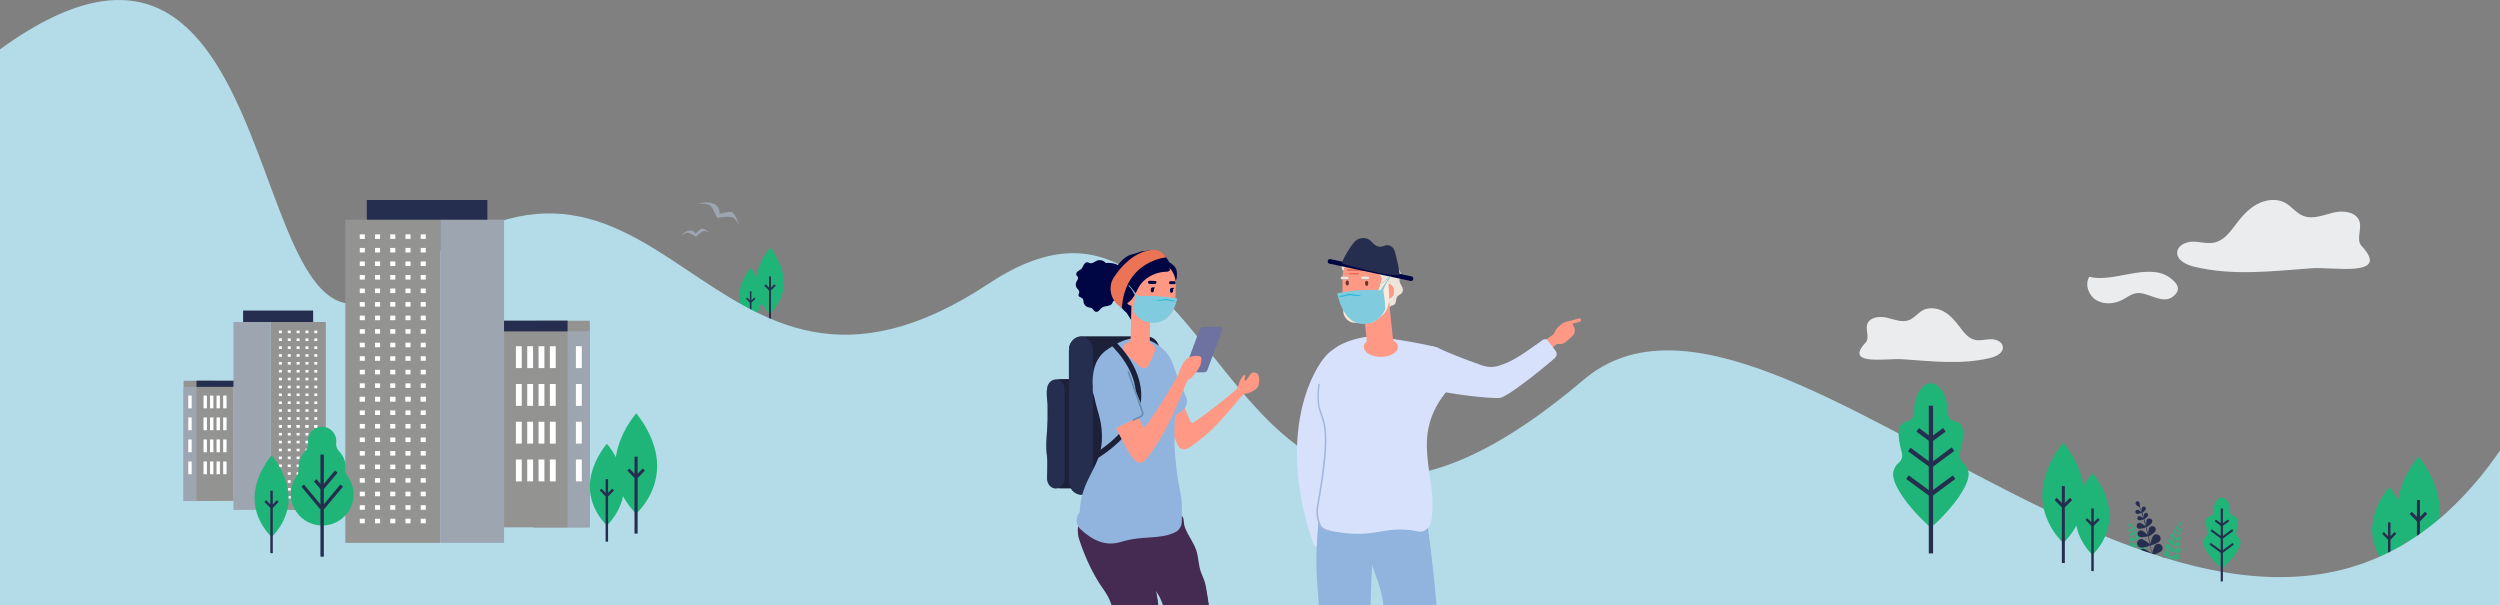 <?xml version="1.0" encoding="utf-8"?>
<!-- Generator: Adobe Illustrator 23.0.4, SVG Export Plug-In . SVG Version: 6.00 Build 0)  -->
<svg version="1.1" id="Réteg_1" xmlns="http://www.w3.org/2000/svg" xmlns:xlink="http://www.w3.org/1999/xlink" x="0px" y="0px"
	 viewBox="0 0 1920 465" style="enable-background:new 0 0 1920 465;" xml:space="preserve">
<rect x="0" y="0" width="1920" height="465" fill="#808080" stroke="none"/>
<style type="text/css">
	.st0{clip-path:url(#SVGID_2_);fill:#37AA7E;}
	.st1{clip-path:url(#SVGID_2_);fill:#EBECEE;}
	.st2{clip-path:url(#SVGID_2_);fill:#262E4F;}
	.st3{clip-path:url(#SVGID_2_);fill:#1FB578;}
	.st4{clip-path:url(#SVGID_2_);fill:#B3DCE8;}
	.st5{clip-path:url(#SVGID_2_);fill:#939392;}
	.st6{clip-path:url(#SVGID_2_);fill:#9DA5B1;}
	.st7{clip-path:url(#SVGID_2_);fill:#FFFFFF;}
	.st8{clip-path:url(#SVGID_4_);fill:#91B4DE;}
	.st9{clip-path:url(#SVGID_4_);fill:#FF9985;}
	.st10{clip-path:url(#SVGID_4_);fill:#D7E1FC;}
	.st11{clip-path:url(#SVGID_4_);fill:#000543;}
	.st12{clip-path:url(#SVGID_4_);fill:#452A51;}
	.st13{clip-path:url(#SVGID_4_);fill:#FBE9DC;}
	.st14{clip-path:url(#SVGID_4_);fill:#1C2139;}
	.st15{clip-path:url(#SVGID_4_);fill:#262E4F;}
	.st16{clip-path:url(#SVGID_4_);fill:#267067;}
	.st17{clip-path:url(#SVGID_4_);fill:#F5CA7F;}
	.st18{clip-path:url(#SVGID_4_);fill:#6D72A0;}
	.st19{clip-path:url(#SVGID_4_);fill:#FA694F;}
	.st20{clip-path:url(#SVGID_4_);fill:#FFFFFF;}
	.st21{clip-path:url(#SVGID_4_);fill:#EA7455;}
	.st22{clip-path:url(#SVGID_4_);fill:#648DAF;}
	.st23{clip-path:url(#SVGID_4_);fill:#EDE5DA;}
	.st24{clip-path:url(#SVGID_4_);fill:#693523;}
	.st25{clip-path:url(#SVGID_4_);fill:#A4B5DD;}
	.st26{clip-path:url(#SVGID_4_);fill:#80CBDE;}
	.st27{clip-path:url(#SVGID_4_);fill:#2BB9D8;}
</style>
<g>
	<defs>
		<rect id="SVGID_1_" width="1920" height="465"/>
	</defs>
	<clipPath id="SVGID_2_">
		<use xlink:href="#SVGID_1_"  style="overflow:visible;"/>
	</clipPath>
	<path class="st0" d="M1659.7,431.1c0.5-1.1,1.8-1.6,2.9-1.1c0.9,0.4,2.7,2.7,3.3,3.6c0.3-1.7,0.6-3.4,0.9-5
		c-0.9-0.1-3.9-1.3-4.7-2.1c-0.8-0.9-0.8-2.3,0.1-3.1c0.9-0.8,2.3-0.8,3.1,0.1c0.6,0.7,1.3,3,1.6,4.2c0.3-1.4,0.5-2.8,0.8-4.1
		c-0.9-0.1-3.9-1.3-4.6-2.1c-0.8-0.9-0.8-2.3,0.1-3.1c0.9-0.8,2.3-0.8,3.1,0.1c0.6,0.7,1.3,2.9,1.6,4.2c0.3-1.3,0.6-2.6,0.8-3.8
		c-0.6-0.1-3-1.7-3.4-2.5c-0.5-0.9-0.2-2,0.7-2.5c0.9-0.5,2-0.2,2.5,0.7c0.3,0.6,0.5,2.3,0.5,3.3c0.3-1.3,0.6-2.5,0.9-3.7
		c-0.4-0.1-2.5-1.5-2.9-2.3c-0.4-0.8-0.1-1.7,0.6-2.1s1.7-0.1,2.1,0.6c0.3,0.5,0.4,2.1,0.4,3c0.3-1.2,0.6-2.4,1-3.4
		c-0.3-0.1-1.7-1.2-1.9-1.7c-0.2-0.6,0-1.2,0.6-1.4c0.6-0.2,1.2,0,1.4,0.6c0.2,0.4,0.2,1.3,0.1,1.9c0.3-1,0.6-1.8,0.9-2.6
		c-0.4-0.2-1.6-1.2-1.8-1.7c-0.2-0.5,0-1.2,0.6-1.4c0.5-0.2,1.2,0,1.4,0.6c0.1,0.3,0.2,1.1,0.1,1.7c0.3-0.8,0.6-1.5,0.9-2.1
		c-0.1-0.5,0-1.9,0.3-2.4c0.3-0.5,0.9-0.7,1.4-0.4c0.5,0.3,0.7,0.9,0.4,1.4c-0.2,0.4-1.5,1.3-1.9,1.5c-0.4,0.7-0.7,1.6-1.1,2.6
		c0.4-0.4,1.5-1.2,1.9-1.3c0.6-0.1,1.1,0.3,1.3,0.9c0.1,0.6-0.3,1.1-0.9,1.3c-0.5,0.1-2.1-0.4-2.4-0.6c-0.3,0.9-0.6,1.8-0.9,2.8
		c0.5-0.4,1.4-1,1.8-1.1c0.6-0.1,1.2,0.3,1.3,0.9c0.1,0.6-0.3,1.2-0.9,1.3c-0.5,0.1-1.8-0.3-2.3-0.5c-0.3,1.1-0.7,2.3-1,3.5
		c0.6-0.6,2.1-1.6,2.7-1.7c0.8-0.2,1.7,0.4,1.8,1.2c0.2,0.8-0.4,1.7-1.2,1.8c-0.7,0.1-2.8-0.4-3.4-0.8c-0.3,1.3-0.7,2.6-1,4.1
		c0.6-0.8,2.2-2.2,3-2.4c1-0.3,2,0.3,2.2,1.2c0.3,1-0.3,2-1.2,2.2c-0.8,0.3-3.5-0.2-4.1-0.5c-0.3,1.3-0.6,2.7-0.9,4.2
		c0.8-0.8,3.1-2.5,4-2.7c1.2-0.2,2.4,0.6,2.6,1.8c0.2,1.2-0.6,2.4-1.8,2.6c-1.1,0.2-4.2-0.7-5-1.1c-0.3,1.4-0.6,2.9-0.9,4.4
		c0.8-0.8,3-2.5,4-2.6c1.2-0.2,2.4,0.6,2.6,1.8c0.2,1.2-0.6,2.4-1.8,2.6c-1,0.2-4.1-0.6-4.9-1.1c-0.3,1.6-0.6,3.2-0.9,4.9
		c0.7-0.9,2.7-2.8,3.6-3.1c1.2-0.4,2.4,0.3,2.8,1.4c0.4,1.2-0.3,2.4-1.4,2.8c-1.1,0.3-4.6-0.2-5.2-0.5c0,0,0,0,0,0c0,0,0,0,0,0
		c-0.7,0.3-4.2,0.3-5.2-0.1C1659.7,433.5,1659.2,432.2,1659.7,431.1"/>
	<path class="st0" d="M1635.4,408.3c-0.6-0.1-1-0.7-0.9-1.3c0.1-0.6,0.7-1,1.3-0.9c0.5,0.1,1.5,0.9,1.9,1.3c-0.4-1-0.8-1.9-1.1-2.6
		c-0.4-0.2-1.7-1-1.9-1.5c-0.3-0.5-0.1-1.1,0.4-1.4c0.5-0.3,1.1-0.1,1.4,0.4c0.2,0.4,0.3,1.9,0.3,2.4c0.3,0.6,0.6,1.3,0.9,2.1
		c0-0.6,0-1.4,0.1-1.7c0.2-0.5,0.9-0.8,1.4-0.6c0.5,0.2,0.8,0.9,0.6,1.4c-0.2,0.5-1.3,1.4-1.8,1.7c0.3,0.8,0.6,1.7,0.9,2.6
		c-0.1-0.7-0.1-1.6,0.1-1.9c0.2-0.6,0.9-0.8,1.4-0.6c0.6,0.2,0.8,0.9,0.6,1.4c-0.2,0.5-1.6,1.6-1.9,1.7c0.3,1.1,0.6,2.2,1,3.4
		c0-0.9,0.1-2.5,0.4-3c0.4-0.8,1.3-1,2.1-0.6s1,1.3,0.6,2.1c-0.4,0.7-2.5,2.2-2.9,2.3c0.3,1.2,0.6,2.4,0.9,3.7
		c0-1.1,0.2-2.8,0.5-3.3c0.5-0.9,1.6-1.2,2.5-0.7c0.9,0.5,1.2,1.6,0.7,2.5c-0.5,0.8-2.8,2.4-3.4,2.5c0.3,1.2,0.6,2.5,0.8,3.8
		c0.3-1.3,1-3.5,1.6-4.2c0.8-0.9,2.2-1,3.1-0.1c0.9,0.8,1,2.2,0.1,3.1c-0.7,0.8-3.7,2-4.6,2.1c0.3,1.3,0.5,2.7,0.8,4.1
		c0.2-1.3,1-3.5,1.6-4.2c0.8-0.9,2.2-1,3.1-0.1c0.9,0.8,1,2.2,0.1,3.1c-0.7,0.8-3.8,2-4.7,2.1c0.3,1.6,0.6,3.3,0.9,5
		c0.5-1,2.4-3.2,3.3-3.6c1.1-0.5,2.4,0,2.9,1.1c0.5,1.1,0,2.4-1.1,2.9c-1,0.5-4.5,0.4-5.2,0.1c0,0,0,0,0,0c0,0,0,0,0,0
		c-0.6,0.3-4.1,0.9-5.2,0.5c-1.2-0.4-1.8-1.6-1.4-2.8c0.4-1.2,1.6-1.8,2.8-1.4c0.9,0.3,2.9,2.2,3.6,3.1c-0.3-1.7-0.6-3.3-0.9-4.9
		c-0.8,0.4-3.9,1.3-4.9,1.1c-1.2-0.2-2-1.4-1.8-2.6c0.2-1.2,1.4-2,2.6-1.8c1,0.2,3.2,1.8,4,2.6c-0.3-1.5-0.6-3-0.9-4.4
		c-0.8,0.4-3.9,1.3-5,1.1c-1.2-0.2-2-1.4-1.8-2.6c0.2-1.2,1.4-2,2.6-1.8c1,0.2,3.2,1.8,4,2.7c-0.3-1.5-0.6-2.9-0.9-4.2
		c-0.7,0.3-3.3,0.7-4.1,0.5c-1-0.3-1.5-1.3-1.2-2.2c0.3-1,1.3-1.5,2.2-1.2c0.7,0.2,2.3,1.7,3,2.4c-0.3-1.4-0.7-2.8-1-4.1
		c-0.6,0.3-2.7,0.9-3.4,0.8c-0.8-0.2-1.4-1-1.2-1.8c0.2-0.8,1-1.4,1.8-1.2c0.6,0.1,2.1,1.1,2.7,1.7c-0.3-1.3-0.7-2.4-1-3.5
		c-0.5,0.2-1.9,0.6-2.3,0.5c-0.6-0.1-1-0.7-0.9-1.3c0.1-0.6,0.7-1,1.3-0.9c0.4,0.1,1.3,0.7,1.8,1.1c-0.3-1-0.6-2-0.9-2.8
		C1637.5,407.9,1635.9,408.4,1635.4,408.3"/>
	<path class="st1" d="M1528.9,274.8c4.4-1.1,9.7-3.8,9.3-8.3c-0.3-4-5.2-6.1-9.3-6c-4.1,0.1-8.2,1.4-12.2,0.5
		c-5.2-1.2-8.6-5.9-11.8-10.1c-3.4-4.5-7.1-8.9-12-11.6c-4.9-2.8-11.3-3.6-16.2-1c-3.8,2.1-6.4,5.9-10.5,7.5
		c-5.4,2.2-11.5-0.5-17.1-1.8c-5.7-1.4-13.3-0.4-15.1,5.1c-1.4,4.6,2.1,10.5-1.2,14c-17,18.2,16.3,11.9,28.4,12.8
		C1483.7,277.4,1506.7,280.3,1528.9,274.8"/>
	<path class="st2" d="M1641.3,394.7c-0.9-0.2-1.4-1-1.3-1.9c0.2-0.9,1-1.4,1.9-1.3c0.7,0.1,2.3,1.3,2.9,1.9
		c-0.6-1.5-1.1-2.8-1.7-3.9c-0.6-0.2-2.5-1.5-2.8-2.2c-0.4-0.8-0.2-1.7,0.6-2.1c0.8-0.4,1.7-0.2,2.1,0.6c0.4,0.6,0.5,2.8,0.4,3.5
		c0.5,0.9,0.9,2,1.4,3.2c-0.1-0.9,0-2,0.2-2.5c0.4-0.8,1.3-1.2,2.1-0.8c0.8,0.4,1.2,1.3,0.8,2.1c-0.3,0.7-2,2.1-2.6,2.5
		c0.4,1.2,0.9,2.5,1.3,3.9c-0.1-1-0.1-2.4,0.1-2.9c0.4-0.8,1.3-1.2,2.1-0.8c0.8,0.4,1.2,1.3,0.8,2.1c-0.3,0.8-2.3,2.4-2.8,2.6
		c0.5,1.6,1,3.3,1.4,5.1c-0.1-1.4,0.1-3.7,0.5-4.5c0.6-1.1,2-1.5,3.1-0.9c1.1,0.6,1.5,2,0.9,3.1c-0.6,1.1-3.7,3.2-4.3,3.4
		c0.4,1.7,0.9,3.6,1.4,5.5c0-1.6,0.3-4.1,0.8-5c0.7-1.3,2.4-1.7,3.7-1c1.3,0.7,1.7,2.4,1,3.7c-0.7,1.2-4.2,3.5-5.1,3.8
		c0.4,1.8,0.8,3.7,1.2,5.7c0.4-1.9,1.5-5.2,2.3-6.2c1.2-1.3,3.3-1.4,4.6-0.2c1.3,1.2,1.4,3.3,0.2,4.6c-1.1,1.2-5.6,2.9-6.9,3.1
		c0.4,2,0.8,4,1.2,6.1c0.4-1.9,1.5-5.3,2.4-6.3c1.2-1.3,3.3-1.4,4.6-0.2s1.4,3.3,0.2,4.6c-1.1,1.2-5.7,3-7,3.1
		c0.5,2.4,0.9,4.9,1.4,7.4c0.8-1.4,3.5-4.8,4.9-5.4c1.6-0.8,3.6-0.1,4.4,1.6c0.8,1.6,0.1,3.6-1.6,4.4c-1.5,0.7-6.7,0.6-7.7,0.2
		c0,0,0,0,0,0c0,0,0,0,0,0c-0.9,0.5-6.1,1.3-7.7,0.8c-1.7-0.6-2.7-2.4-2.1-4.1c0.6-1.7,2.4-2.7,4.1-2.1c1.4,0.4,4.3,3.2,5.4,4.6
		c-0.4-2.5-0.9-5-1.3-7.3c-1.2,0.7-5.8,1.9-7.4,1.6c-1.8-0.3-2.9-2.1-2.6-3.8c0.3-1.8,2.1-3,3.8-2.6c1.4,0.3,4.7,2.7,6,3.9
		c-0.4-2.3-0.9-4.4-1.3-6.5c-1.2,0.7-5.8,2-7.4,1.6c-1.8-0.3-3-2.1-2.6-3.8c0.3-1.8,2.1-2.9,3.8-2.6c1.4,0.3,4.8,2.7,6,4
		c-0.5-2.2-0.9-4.3-1.4-6.3c-1,0.4-4.9,1.1-6.2,0.7c-1.4-0.4-2.2-1.9-1.8-3.3c0.4-1.4,1.9-2.2,3.3-1.8c1.1,0.3,3.5,2.5,4.4,3.6
		c-0.5-2.1-1-4.1-1.5-6c-0.9,0.5-4,1.3-5.1,1.1c-1.3-0.2-2.1-1.4-1.8-2.7c0.2-1.3,1.4-2.1,2.7-1.8c0.9,0.2,3.1,1.7,4.1,2.6
		c-0.5-1.9-1-3.6-1.5-5.3c-0.8,0.3-2.8,0.9-3.5,0.7c-0.9-0.2-1.5-1-1.3-1.9c0.2-0.9,1-1.5,1.9-1.3c0.6,0.1,1.9,1,2.6,1.6
		c-0.5-1.5-0.9-2.9-1.4-4.2C1644.4,394.2,1642,394.8,1641.3,394.7"/>
	<path class="st3" d="M1821.8,407c0,18.2,13.1,29.8,13.1,29.8s13.1-11.6,13.1-29.8c0-18.2-13.1-32.9-13.1-32.9
		S1821.8,388.8,1821.8,407"/>
	<polygon class="st2" points="1840.4,409.9 1839,408.6 1835.9,411.8 1835.9,401.2 1834,401.2 1834,411.8 1830.8,408.6 1829.4,409.9 
		1834,414.5 1834,449.3 1835.9,449.3 1835.9,414.5 	"/>
	<path class="st3" d="M1841.3,391.1c0,22.3,16.1,36.6,16.1,36.6s16.1-14.2,16.1-36.6c0-22.3-16.1-40.4-16.1-40.4
		S1841.3,368.8,1841.3,391.1"/>
	<polygon class="st2" points="1864.1,394.7 1862.4,393 1858.5,397 1858.5,384 1856.2,384 1856.2,397 1852.3,393 1850.6,394.7 
		1856.2,400.4 1856.2,443.1 1858.5,443.1 1858.5,400.4 	"/>
	<path class="st3" d="M567.9,227.5c0,12,8.6,19.7,8.6,19.7s8.6-7.7,8.6-19.7c0-12-8.6-21.8-8.6-21.8S567.9,215.5,567.9,227.5"/>
	<polygon class="st2" points="580.2,229.4 579.3,228.5 577.1,230.7 577.1,223.7 575.9,223.7 575.9,230.7 573.8,228.5 572.9,229.4 
		575.9,232.5 575.9,255.5 577.1,255.5 577.1,232.5 	"/>
	<path class="st3" d="M580.7,217c0,14.8,10.6,24.2,10.6,24.2S602,231.8,602,217c0-14.8-10.6-26.8-10.6-26.8S580.7,202.2,580.7,217"
		/>
	<polygon class="st2" points="595.8,219.3 594.7,218.3 592.1,220.9 592.1,212.3 590.6,212.3 590.6,220.9 588,218.3 586.9,219.3 
		590.6,223.1 590.6,251.4 592.1,251.4 592.1,223.1 	"/>
	<path class="st4" d="M304.6,217.6c207.6-175,233.8,146.5,455.1,0c191-126.4,169.2,317.7,456.6,74
		c151.4-128.4,501.3,347.8,703.8,54.3V465H0V37.9C231.7-130.2,180.9,321.8,304.6,217.6"/>
	<path class="st1" d="M1684.6,204.7c-5.9-1.5-13-5.1-12.5-11.1c0.5-5.4,7-8.1,12.5-8c5.5,0.1,11,1.9,16.4,0.6
		c7-1.7,11.6-7.9,15.9-13.6c4.5-6,9.6-11.9,16.2-15.6c6.6-3.7,15.1-4.9,21.8-1.3c5.1,2.8,8.6,8,14,10.1c7.3,2.9,15.4-0.6,23-2.5
		c7.6-1.9,17.9-0.6,20.2,6.8c1.9,6.2-2.8,14.1,1.6,18.8c22.8,24.4-21.9,16-38.1,17.1C1745.3,208.2,1714.5,212.1,1684.6,204.7"/>
	<path class="st1" d="M1604.6,212.5c-3.6,5.9-0.7,14.3,5.3,18c6,3.6,14,3,20.2-0.3c3.3-1.7,6.3-4.2,10-4.9c9-1.9,20,8.9,28.4,2.7
		c7.3-5.4,3.8-10.3-1.7-14.5C1650.1,200.9,1622.9,217.7,1604.6,212.5"/>
	<path class="st3" d="M1454,362.7c0.6-3.1,2.2-5.7,4.5-7.6c2-1.7,2.9-4.8,2.1-7.6c-1.9-6.7-4.2-17.8-0.5-21.5c1.4-1.4,3-2.3,4.9-2.6
		c2.9-0.6,5-3.6,5-7.1v-0.1c0-12,5.8-21.8,12.9-21.8c7.1,0,12.9,9.8,12.9,21.8v0.1c0,3.5,2.1,6.5,5,7.1c1.8,0.3,3.5,1.2,4.9,2.6
		c3.7,3.8,1.4,14.8-0.5,21.5c-0.8,2.8,0.1,5.9,2.1,7.6c2.3,1.9,4,4.5,4.5,7.6c1.5,8.3-10.6,26.4-28.9,42.6
		C1464.6,389.1,1452.5,371.1,1454,362.7"/>
	<polygon class="st2" points="1463.9,367.8 1465.9,365.1 1481.3,376.4 1481.3,358.3 1465.4,346.6 1467.3,343.9 1481.3,354.2 
		1481.3,338.5 1471.8,331.5 1473.8,328.8 1481.3,334.3 1481.3,311.6 1484.6,311.6 1484.6,334.4 1492.3,328.7 1494.3,331.4 
		1484.6,338.6 1484.6,354.2 1498.9,343.6 1500.9,346.3 1484.6,358.4 1484.6,376.3 1499.8,365.1 1501.7,367.8 1484.6,380.5 
		1484.6,425 1481.3,425 1481.3,380.6 	"/>
	<path class="st3" d="M1620.1,396.3c0,18.2-13.1,29.8-13.1,29.8s-13.1-11.6-13.1-29.8c0-18.2,13.1-32.9,13.1-32.9
		S1620.1,378.1,1620.1,396.3"/>
	<polygon class="st2" points="1601.6,399.2 1602.9,397.9 1606.1,401.1 1606.1,390.5 1608,390.5 1608,401.1 1611.2,397.9 
		1612.6,399.2 1608,403.8 1608,438.6 1606.1,438.6 1606.1,403.8 	"/>
	<rect x="207.7" y="247.3" class="st5" width="42.5" height="144.3"/>
	<rect x="179.3" y="247.3" class="st6" width="28.4" height="144.3"/>
	<rect x="186.7" y="238.5" class="st2" width="53.8" height="8.8"/>
	<rect x="214.2" y="253.9" class="st7" width="2.3" height="2"/>
	<rect x="221" y="253.9" class="st7" width="2.3" height="2"/>
	<rect x="227.8" y="253.9" class="st7" width="2.3" height="2"/>
	<rect x="234.6" y="253.9" class="st7" width="2.3" height="2"/>
	<rect x="214.2" y="259.9" class="st7" width="2.3" height="2"/>
	<rect x="221" y="259.9" class="st7" width="2.3" height="2"/>
	<rect x="227.8" y="259.9" class="st7" width="2.3" height="2"/>
	<rect x="234.6" y="259.9" class="st7" width="2.3" height="2"/>
	<rect x="214.2" y="266" class="st7" width="2.3" height="2"/>
	<rect x="221" y="266" class="st7" width="2.3" height="2"/>
	<rect x="227.8" y="266" class="st7" width="2.3" height="2"/>
	<rect x="234.6" y="266" class="st7" width="2.3" height="2"/>
	<rect x="214.2" y="272" class="st7" width="2.3" height="2"/>
	<rect x="221" y="272" class="st7" width="2.3" height="2"/>
	<rect x="227.8" y="272" class="st7" width="2.3" height="2"/>
	<rect x="234.6" y="272" class="st7" width="2.3" height="2"/>
	<rect x="214.2" y="278" class="st7" width="2.3" height="2"/>
	<rect x="221" y="278" class="st7" width="2.3" height="2"/>
	<rect x="227.8" y="278" class="st7" width="2.3" height="2"/>
	<rect x="234.6" y="278" class="st7" width="2.3" height="2"/>
	<rect x="214.2" y="284.1" class="st7" width="2.3" height="2"/>
	<rect x="221" y="284.1" class="st7" width="2.3" height="2"/>
	<rect x="227.8" y="284.1" class="st7" width="2.3" height="2"/>
	<rect x="234.6" y="284.1" class="st7" width="2.3" height="2"/>
	<rect x="241.4" y="253.9" class="st7" width="2.3" height="2"/>
	<rect x="241.4" y="259.9" class="st7" width="2.3" height="2"/>
	<rect x="241.4" y="266" class="st7" width="2.3" height="2"/>
	<rect x="241.4" y="272" class="st7" width="2.3" height="2"/>
	<rect x="241.4" y="278" class="st7" width="2.3" height="2"/>
	<rect x="241.4" y="284.1" class="st7" width="2.3" height="2"/>
	<rect x="214.2" y="290.1" class="st7" width="2.3" height="2"/>
	<rect x="221" y="290.1" class="st7" width="2.3" height="2"/>
	<rect x="227.8" y="290.1" class="st7" width="2.3" height="2"/>
	<rect x="234.6" y="290.1" class="st7" width="2.3" height="2"/>
	<rect x="214.2" y="296.2" class="st7" width="2.3" height="2"/>
	<rect x="221" y="296.2" class="st7" width="2.3" height="2"/>
	<rect x="227.8" y="296.2" class="st7" width="2.3" height="2"/>
	<rect x="234.6" y="296.2" class="st7" width="2.3" height="2"/>
	<rect x="214.2" y="302.2" class="st7" width="2.3" height="2"/>
	<rect x="221" y="302.2" class="st7" width="2.3" height="2"/>
	<rect x="227.8" y="302.2" class="st7" width="2.3" height="2"/>
	<rect x="234.6" y="302.2" class="st7" width="2.3" height="2"/>
	<rect x="214.2" y="308.3" class="st7" width="2.3" height="2"/>
	<rect x="221" y="308.3" class="st7" width="2.3" height="2"/>
	<rect x="227.8" y="308.3" class="st7" width="2.3" height="2"/>
	<rect x="234.6" y="308.3" class="st7" width="2.3" height="2"/>
	<rect x="214.2" y="314.3" class="st7" width="2.3" height="2"/>
	<rect x="221" y="314.3" class="st7" width="2.3" height="2"/>
	<rect x="227.8" y="314.3" class="st7" width="2.3" height="2"/>
	<rect x="234.6" y="314.3" class="st7" width="2.3" height="2"/>
	<rect x="214.2" y="320.4" class="st7" width="2.3" height="2"/>
	<rect x="221" y="320.4" class="st7" width="2.3" height="2"/>
	<rect x="227.8" y="320.4" class="st7" width="2.3" height="2"/>
	<rect x="234.6" y="320.4" class="st7" width="2.3" height="2"/>
	<rect x="214.2" y="326.4" class="st7" width="2.3" height="2"/>
	<rect x="221" y="326.4" class="st7" width="2.3" height="2"/>
	<rect x="227.8" y="326.4" class="st7" width="2.3" height="2"/>
	<rect x="234.6" y="326.4" class="st7" width="2.3" height="2"/>
	<rect x="241.4" y="290.1" class="st7" width="2.3" height="2"/>
	<rect x="241.4" y="296.2" class="st7" width="2.3" height="2"/>
	<rect x="241.4" y="302.2" class="st7" width="2.3" height="2"/>
	<rect x="241.4" y="308.3" class="st7" width="2.3" height="2"/>
	<rect x="241.4" y="314.3" class="st7" width="2.3" height="2"/>
	<rect x="241.4" y="320.4" class="st7" width="2.3" height="2"/>
	<rect x="241.4" y="326.4" class="st7" width="2.3" height="2"/>
	<rect x="214.2" y="326.4" class="st7" width="2.3" height="2"/>
	<rect x="221" y="326.4" class="st7" width="2.3" height="2"/>
	<rect x="227.8" y="326.4" class="st7" width="2.3" height="2"/>
	<rect x="234.6" y="326.4" class="st7" width="2.3" height="2"/>
	<rect x="214.2" y="332.5" class="st7" width="2.3" height="2"/>
	<rect x="221" y="332.5" class="st7" width="2.3" height="2"/>
	<rect x="227.8" y="332.5" class="st7" width="2.3" height="2"/>
	<rect x="234.6" y="332.5" class="st7" width="2.3" height="2"/>
	<rect x="214.2" y="338.5" class="st7" width="2.3" height="2"/>
	<rect x="221" y="338.5" class="st7" width="2.3" height="2"/>
	<rect x="227.8" y="338.5" class="st7" width="2.3" height="2"/>
	<rect x="234.6" y="338.5" class="st7" width="2.3" height="2"/>
	<rect x="214.2" y="344.6" class="st7" width="2.3" height="2"/>
	<rect x="221" y="344.6" class="st7" width="2.3" height="2"/>
	<rect x="227.8" y="344.6" class="st7" width="2.3" height="2"/>
	<rect x="234.6" y="344.6" class="st7" width="2.3" height="2"/>
	<rect x="214.2" y="350.6" class="st7" width="2.3" height="2"/>
	<rect x="221" y="350.6" class="st7" width="2.3" height="2"/>
	<rect x="227.8" y="350.6" class="st7" width="2.3" height="2"/>
	<rect x="234.6" y="350.6" class="st7" width="2.3" height="2"/>
	<rect x="214.2" y="356.7" class="st7" width="2.3" height="2"/>
	<rect x="221" y="356.7" class="st7" width="2.3" height="2"/>
	<rect x="227.8" y="356.7" class="st7" width="2.3" height="2"/>
	<rect x="234.6" y="356.7" class="st7" width="2.3" height="2"/>
	<rect x="241.4" y="326.4" class="st7" width="2.3" height="2"/>
	<rect x="241.4" y="332.5" class="st7" width="2.3" height="2"/>
	<rect x="241.4" y="338.5" class="st7" width="2.3" height="2"/>
	<rect x="241.4" y="344.6" class="st7" width="2.3" height="2"/>
	<rect x="241.4" y="350.6" class="st7" width="2.3" height="2"/>
	<rect x="241.4" y="356.7" class="st7" width="2.3" height="2"/>
	<rect x="214.2" y="362.7" class="st7" width="2.3" height="2"/>
	<rect x="221" y="362.7" class="st7" width="2.3" height="2"/>
	<rect x="227.8" y="362.7" class="st7" width="2.3" height="2"/>
	<rect x="234.6" y="362.7" class="st7" width="2.3" height="2"/>
	<rect x="214.2" y="368.8" class="st7" width="2.3" height="2"/>
	<rect x="221" y="368.8" class="st7" width="2.3" height="2"/>
	<rect x="227.8" y="368.8" class="st7" width="2.3" height="2"/>
	<rect x="234.6" y="368.8" class="st7" width="2.3" height="2"/>
	<rect x="214.2" y="374.8" class="st7" width="2.3" height="2"/>
	<rect x="221" y="374.8" class="st7" width="2.3" height="2"/>
	<rect x="227.8" y="374.8" class="st7" width="2.3" height="2"/>
	<rect x="234.6" y="374.8" class="st7" width="2.3" height="2"/>
	<rect x="214.2" y="380.9" class="st7" width="2.3" height="2"/>
	<rect x="221" y="380.9" class="st7" width="2.3" height="2"/>
	<rect x="227.8" y="380.9" class="st7" width="2.3" height="2"/>
	<rect x="234.6" y="380.9" class="st7" width="2.3" height="2"/>
	<rect x="241.4" y="362.7" class="st7" width="2.3" height="2"/>
	<rect x="241.4" y="368.8" class="st7" width="2.3" height="2"/>
	<rect x="241.4" y="374.8" class="st7" width="2.3" height="2"/>
	<rect x="241.4" y="380.9" class="st7" width="2.3" height="2"/>
	<polygon class="st5" points="141,297.1 141,292.4 164.7,292.4 164.7,297.1 166.2,297.1 166.2,384.7 141,384.7 141,297.1 	"/>
	<polygon class="st6" points="142.5,297.1 164.7,297.1 166.2,297.1 166.2,384.7 141,384.7 141,297.1 	"/>
	<rect x="150.9" y="292.4" class="st5" width="28.4" height="92.3"/>
	<rect x="150.9" y="292.4" class="st2" width="28.4" height="4.7"/>
	<rect x="171.4" y="303.8" class="st7" width="2.6" height="9.8"/>
	<rect x="166.3" y="303.8" class="st7" width="2.6" height="9.8"/>
	<rect x="161.3" y="303.8" class="st7" width="2.6" height="9.8"/>
	<rect x="156.3" y="303.8" class="st7" width="2.6" height="9.8"/>
	<rect x="171.4" y="320.6" class="st7" width="2.6" height="9.8"/>
	<rect x="166.3" y="320.6" class="st7" width="2.6" height="9.8"/>
	<rect x="161.3" y="320.6" class="st7" width="2.6" height="9.8"/>
	<rect x="156.3" y="320.6" class="st7" width="2.6" height="9.8"/>
	<rect x="171.4" y="337.5" class="st7" width="2.6" height="9.8"/>
	<rect x="166.3" y="337.5" class="st7" width="2.6" height="9.8"/>
	<rect x="161.3" y="337.5" class="st7" width="2.6" height="9.8"/>
	<rect x="156.3" y="337.5" class="st7" width="2.6" height="9.8"/>
	<rect x="171.4" y="354.4" class="st7" width="2.6" height="9.8"/>
	<rect x="166.3" y="354.4" class="st7" width="2.6" height="9.8"/>
	<rect x="161.3" y="354.4" class="st7" width="2.6" height="9.8"/>
	<rect x="156.3" y="354.4" class="st7" width="2.6" height="9.8"/>
	<rect x="144.6" y="303.8" class="st7" width="2.6" height="9.8"/>
	<rect x="144.6" y="320.6" class="st7" width="2.6" height="9.8"/>
	<rect x="144.6" y="337.5" class="st7" width="2.6" height="9.8"/>
	<rect x="144.6" y="354.4" class="st7" width="2.6" height="9.8"/>
	<path class="st3" d="M1600.7,380.4c0,22.3-16.1,36.6-16.1,36.6s-16.1-14.2-16.1-36.6c0-22.3,16.1-40.4,16.1-40.4
		S1600.7,358.1,1600.7,380.4"/>
	<polygon class="st2" points="1577.9,384 1579.5,382.3 1583.5,386.3 1583.5,373.3 1585.8,373.3 1585.8,386.3 1589.7,382.3 
		1591.4,384 1585.8,389.7 1585.8,432.4 1583.5,432.4 1583.5,389.7 	"/>
	<path class="st3" d="M1692.1,415.8c0.3-1.5,1.1-2.8,2.2-3.8c1-0.8,1.4-2.4,1-3.7c-0.9-3.3-2.1-8.8-0.2-10.6
		c0.7-0.7,1.5-1.1,2.4-1.3c1.4-0.3,2.5-1.8,2.5-3.5v0c0-5.9,2.9-10.8,6.4-10.8c3.5,0,6.4,4.8,6.4,10.8v0c0,1.7,1,3.2,2.5,3.5
		c0.9,0.2,1.7,0.6,2.4,1.3c1.8,1.9,0.7,7.3-0.2,10.6c-0.4,1.4,0,2.9,1,3.7c1.2,0.9,2,2.2,2.2,3.8c0.8,4.1-5.2,13-14.3,21
		C1697.3,428.8,1691.3,419.9,1692.1,415.8"/>
	<polygon class="st2" points="1697,418.3 1697.9,417 1705.5,422.5 1705.5,413.6 1697.7,407.8 1698.6,406.5 1705.5,411.6 
		1705.5,403.8 1700.9,400.4 1701.8,399 1705.5,401.8 1705.5,390.5 1707.2,390.5 1707.2,401.8 1711,399 1712,400.3 1707.2,403.8 
		1707.2,411.6 1714.2,406.4 1715.2,407.7 1707.2,413.6 1707.2,422.5 1714.6,417 1715.6,418.3 1707.2,424.5 1707.2,446.5 
		1705.5,446.5 1705.5,424.6 	"/>
	<rect x="265.2" y="168.7" class="st5" width="73.1" height="248.2"/>
	<rect x="338.3" y="168.7" class="st6" width="48.8" height="248.2"/>
	<rect x="281.7" y="153.6" class="st2" width="92.6" height="15.1"/>
	<rect x="323.1" y="180" class="st7" width="3.9" height="3.5"/>
	<rect x="311.4" y="180" class="st7" width="3.9" height="3.5"/>
	<rect x="299.7" y="180" class="st7" width="3.9" height="3.5"/>
	<rect x="288" y="180" class="st7" width="3.9" height="3.5"/>
	<rect x="323.1" y="190.4" class="st7" width="3.9" height="3.5"/>
	<rect x="311.4" y="190.4" class="st7" width="3.9" height="3.5"/>
	<rect x="299.7" y="190.4" class="st7" width="3.9" height="3.5"/>
	<rect x="288" y="190.4" class="st7" width="3.9" height="3.5"/>
	<rect x="323.1" y="200.8" class="st7" width="3.9" height="3.5"/>
	<rect x="311.4" y="200.8" class="st7" width="3.9" height="3.5"/>
	<rect x="299.7" y="200.8" class="st7" width="3.9" height="3.5"/>
	<rect x="288" y="200.8" class="st7" width="3.9" height="3.5"/>
	<rect x="323.1" y="211.2" class="st7" width="3.9" height="3.5"/>
	<rect x="311.4" y="211.2" class="st7" width="3.9" height="3.5"/>
	<rect x="299.7" y="211.2" class="st7" width="3.9" height="3.5"/>
	<rect x="288" y="211.2" class="st7" width="3.9" height="3.5"/>
	<rect x="323.1" y="221.6" class="st7" width="3.9" height="3.5"/>
	<rect x="311.4" y="221.6" class="st7" width="3.9" height="3.5"/>
	<rect x="299.7" y="221.6" class="st7" width="3.9" height="3.5"/>
	<rect x="288" y="221.6" class="st7" width="3.9" height="3.5"/>
	<rect x="323.1" y="232" class="st7" width="3.9" height="3.5"/>
	<rect x="311.4" y="232" class="st7" width="3.9" height="3.5"/>
	<rect x="299.7" y="232" class="st7" width="3.9" height="3.5"/>
	<rect x="288" y="232" class="st7" width="3.9" height="3.5"/>
	<rect x="276.3" y="180" class="st7" width="3.9" height="3.5"/>
	<rect x="276.3" y="190.4" class="st7" width="3.9" height="3.5"/>
	<rect x="276.3" y="200.8" class="st7" width="3.9" height="3.5"/>
	<rect x="276.3" y="211.2" class="st7" width="3.9" height="3.5"/>
	<rect x="276.3" y="221.6" class="st7" width="3.9" height="3.5"/>
	<rect x="276.3" y="232" class="st7" width="3.9" height="3.5"/>
	<rect x="323.1" y="242.4" class="st7" width="3.9" height="3.5"/>
	<rect x="311.4" y="242.4" class="st7" width="3.9" height="3.5"/>
	<rect x="299.7" y="242.4" class="st7" width="3.9" height="3.5"/>
	<rect x="288" y="242.4" class="st7" width="3.9" height="3.5"/>
	<rect x="323.1" y="252.8" class="st7" width="3.9" height="3.5"/>
	<rect x="311.4" y="252.8" class="st7" width="3.9" height="3.5"/>
	<rect x="299.7" y="252.8" class="st7" width="3.9" height="3.5"/>
	<rect x="288" y="252.8" class="st7" width="3.9" height="3.5"/>
	<rect x="323.1" y="263.2" class="st7" width="3.9" height="3.5"/>
	<rect x="311.4" y="263.2" class="st7" width="3.9" height="3.5"/>
	<rect x="299.7" y="263.2" class="st7" width="3.9" height="3.5"/>
	<rect x="288" y="263.2" class="st7" width="3.9" height="3.5"/>
	<rect x="323.1" y="273.6" class="st7" width="3.9" height="3.5"/>
	<rect x="311.4" y="273.6" class="st7" width="3.9" height="3.5"/>
	<rect x="299.7" y="273.6" class="st7" width="3.9" height="3.5"/>
	<rect x="288" y="273.6" class="st7" width="3.9" height="3.5"/>
	<rect x="323.1" y="284" class="st7" width="3.9" height="3.5"/>
	<rect x="311.4" y="284" class="st7" width="3.9" height="3.5"/>
	<rect x="299.7" y="284" class="st7" width="3.9" height="3.5"/>
	<rect x="288" y="284" class="st7" width="3.9" height="3.5"/>
	<rect x="323.1" y="294.4" class="st7" width="3.9" height="3.5"/>
	<rect x="311.4" y="294.4" class="st7" width="3.9" height="3.5"/>
	<rect x="299.7" y="294.4" class="st7" width="3.9" height="3.5"/>
	<rect x="288" y="294.4" class="st7" width="3.9" height="3.5"/>
	<rect x="323.1" y="304.8" class="st7" width="3.9" height="3.5"/>
	<rect x="311.4" y="304.8" class="st7" width="3.9" height="3.5"/>
	<rect x="299.7" y="304.8" class="st7" width="3.9" height="3.5"/>
	<rect x="288" y="304.8" class="st7" width="3.9" height="3.5"/>
	<rect x="276.3" y="242.4" class="st7" width="3.9" height="3.5"/>
	<rect x="276.3" y="252.8" class="st7" width="3.9" height="3.5"/>
	<rect x="276.3" y="263.2" class="st7" width="3.9" height="3.5"/>
	<rect x="276.3" y="273.6" class="st7" width="3.9" height="3.5"/>
	<rect x="276.3" y="284" class="st7" width="3.9" height="3.5"/>
	<rect x="276.3" y="294.4" class="st7" width="3.9" height="3.5"/>
	<rect x="276.3" y="304.8" class="st7" width="3.9" height="3.5"/>
	<rect x="323.1" y="304.8" class="st7" width="3.9" height="3.5"/>
	<rect x="311.4" y="304.8" class="st7" width="3.9" height="3.5"/>
	<rect x="299.7" y="304.8" class="st7" width="3.9" height="3.5"/>
	<rect x="288" y="304.8" class="st7" width="3.9" height="3.5"/>
	<rect x="323.1" y="315.2" class="st7" width="3.9" height="3.5"/>
	<rect x="311.4" y="315.2" class="st7" width="3.9" height="3.5"/>
	<rect x="299.7" y="315.2" class="st7" width="3.9" height="3.5"/>
	<rect x="288" y="315.2" class="st7" width="3.9" height="3.5"/>
	<rect x="323.1" y="325.6" class="st7" width="3.9" height="3.5"/>
	<rect x="311.4" y="325.6" class="st7" width="3.9" height="3.5"/>
	<rect x="299.7" y="325.6" class="st7" width="3.9" height="3.5"/>
	<rect x="288" y="325.6" class="st7" width="3.9" height="3.5"/>
	<rect x="323.1" y="336" class="st7" width="3.9" height="3.5"/>
	<rect x="311.4" y="336" class="st7" width="3.9" height="3.5"/>
	<rect x="299.7" y="336" class="st7" width="3.9" height="3.5"/>
	<rect x="288" y="336" class="st7" width="3.9" height="3.5"/>
	<rect x="323.1" y="346.4" class="st7" width="3.9" height="3.5"/>
	<rect x="311.4" y="346.4" class="st7" width="3.9" height="3.5"/>
	<rect x="299.7" y="346.4" class="st7" width="3.9" height="3.5"/>
	<rect x="288" y="346.4" class="st7" width="3.9" height="3.5"/>
	<rect x="323.1" y="356.8" class="st7" width="3.9" height="3.5"/>
	<rect x="311.4" y="356.8" class="st7" width="3.9" height="3.5"/>
	<rect x="299.7" y="356.8" class="st7" width="3.9" height="3.5"/>
	<rect x="288" y="356.8" class="st7" width="3.9" height="3.5"/>
	<rect x="276.3" y="304.8" class="st7" width="3.9" height="3.5"/>
	<rect x="276.3" y="315.2" class="st7" width="3.9" height="3.5"/>
	<rect x="276.3" y="325.6" class="st7" width="3.9" height="3.5"/>
	<rect x="276.3" y="336" class="st7" width="3.9" height="3.5"/>
	<rect x="276.3" y="346.4" class="st7" width="3.9" height="3.5"/>
	<rect x="276.3" y="356.8" class="st7" width="3.9" height="3.5"/>
	<rect x="323.1" y="367.2" class="st7" width="3.9" height="3.5"/>
	<rect x="311.4" y="367.2" class="st7" width="3.9" height="3.5"/>
	<rect x="299.7" y="367.2" class="st7" width="3.9" height="3.5"/>
	<rect x="288" y="367.2" class="st7" width="3.9" height="3.5"/>
	<rect x="323.1" y="377.6" class="st7" width="3.9" height="3.5"/>
	<rect x="311.4" y="377.6" class="st7" width="3.9" height="3.5"/>
	<rect x="299.7" y="377.6" class="st7" width="3.9" height="3.5"/>
	<rect x="288" y="377.6" class="st7" width="3.9" height="3.5"/>
	<rect x="323.1" y="388" class="st7" width="3.9" height="3.5"/>
	<rect x="311.4" y="388" class="st7" width="3.9" height="3.5"/>
	<rect x="299.7" y="388" class="st7" width="3.9" height="3.5"/>
	<rect x="288" y="388" class="st7" width="3.9" height="3.5"/>
	<rect x="323.1" y="398.4" class="st7" width="3.9" height="3.5"/>
	<rect x="311.4" y="398.4" class="st7" width="3.9" height="3.5"/>
	<rect x="299.7" y="398.4" class="st7" width="3.9" height="3.5"/>
	<rect x="288" y="398.4" class="st7" width="3.9" height="3.5"/>
	<rect x="276.3" y="367.2" class="st7" width="3.9" height="3.5"/>
	<rect x="276.3" y="377.6" class="st7" width="3.9" height="3.5"/>
	<rect x="276.3" y="388" class="st7" width="3.9" height="3.5"/>
	<rect x="276.3" y="398.4" class="st7" width="3.9" height="3.5"/>
	<polygon class="st5" points="453,254.4 453,246.3 412.2,246.3 412.2,254.4 409.7,254.4 409.7,405 452.9,405 452.9,254.4 	"/>
	<polygon class="st6" points="450.4,254.4 412.2,254.4 409.7,254.4 409.7,405 452.9,405 452.9,254.4 	"/>
	<rect x="387.1" y="246.3" class="st5" width="48.8" height="158.7"/>
	<rect x="387.1" y="246.3" class="st2" width="48.8" height="8.2"/>
	<rect x="396.2" y="265.9" class="st7" width="4.5" height="16.8"/>
	<rect x="404.9" y="265.9" class="st7" width="4.5" height="16.8"/>
	<rect x="413.6" y="265.9" class="st7" width="4.5" height="16.8"/>
	<rect x="422.3" y="265.9" class="st7" width="4.5" height="16.8"/>
	<rect x="396.2" y="294.9" class="st7" width="4.5" height="16.8"/>
	<rect x="404.9" y="294.9" class="st7" width="4.5" height="16.8"/>
	<rect x="413.6" y="294.9" class="st7" width="4.5" height="16.8"/>
	<rect x="422.3" y="294.9" class="st7" width="4.5" height="16.8"/>
	<rect x="396.2" y="323.9" class="st7" width="4.5" height="16.8"/>
	<rect x="404.9" y="323.9" class="st7" width="4.5" height="16.8"/>
	<rect x="413.6" y="323.9" class="st7" width="4.5" height="16.8"/>
	<rect x="422.3" y="323.9" class="st7" width="4.5" height="16.8"/>
	<rect x="396.2" y="352.9" class="st7" width="4.5" height="16.8"/>
	<rect x="404.9" y="352.9" class="st7" width="4.5" height="16.8"/>
	<rect x="413.6" y="352.9" class="st7" width="4.5" height="16.8"/>
	<rect x="422.3" y="352.9" class="st7" width="4.5" height="16.8"/>
	<rect x="442.3" y="265.9" class="st7" width="4.5" height="16.8"/>
	<rect x="442.3" y="294.9" class="st7" width="4.5" height="16.8"/>
	<rect x="442.3" y="323.9" class="st7" width="4.5" height="16.8"/>
	<rect x="442.3" y="352.9" class="st7" width="4.5" height="16.8"/>
	<path class="st3" d="M453,373.7c0,18.2,13.1,29.8,13.1,29.8s13.1-11.6,13.1-29.8c0-18.2-13.1-32.9-13.1-32.9S453,355.6,453,373.7"
		/>
	<polygon class="st2" points="471.6,376.6 470.2,375.3 467,378.5 467,367.9 465.1,367.9 465.1,378.5 461.9,375.3 460.6,376.6 
		465.1,381.3 465.1,416 467,416 467,381.3 	"/>
	<path class="st3" d="M472.5,357.9c0,22.3,16.1,36.6,16.1,36.6s16.1-14.2,16.1-36.6c0-22.3-16.1-40.4-16.1-40.4
		S472.5,335.5,472.5,357.9"/>
	<polygon class="st2" points="495.3,361.4 493.6,359.8 489.7,363.8 489.7,350.7 487.3,350.7 487.3,363.8 483.4,359.8 481.8,361.4 
		487.3,367.1 487.3,409.8 489.7,409.8 489.7,367.1 	"/>
	<path class="st3" d="M266.8,365.4c-1-1.4-1.5-3.1-1.4-4.9c0-0.4,0.1-0.9,0.1-1.4c0-5-2-9.5-5.2-12.7c-1.6-1.6-2.4-4-2.1-6.3
		c0.1-0.5,0.1-1,0.1-1.6c-0.1-5.9-4.9-10.7-10.8-10.8c-6.1,0-11,4.9-11,10.9c0,0.5,0,0.9,0.1,1.4c0.3,2.3-0.4,4.7-2.1,6.3
		c-3.2,3.3-5.2,7.8-5.2,12.7c0,0.5,0,0.9,0.1,1.4c0.1,1.7-0.4,3.5-1.4,4.9c-2.9,4-4.6,8.9-4.6,14.2c0,13.3,10.8,24.1,24.1,24.1
		s24.1-10.8,24.1-24.1C271.4,374.3,269.7,369.4,266.8,365.4"/>
	<polygon class="st2" points="263.4,373.8 261.4,372.1 248.7,387.3 248.7,375.6 259.3,363 257.3,361.3 248.7,371.6 248.7,349.1 
		246.1,349.1 246.1,371.6 243.1,368 241.1,369.7 246.1,375.6 246.1,387.3 233.4,372.1 231.5,373.8 246.1,391.3 246.1,427.5 
		248.7,427.5 248.7,391.3 	"/>
	<path class="st3" d="M195.5,382.6c0,18.2,13.1,29.8,13.1,29.8s13.1-11.6,13.1-29.8c0-18.2-13.1-32.9-13.1-32.9
		S195.5,364.4,195.5,382.6"/>
	<polygon class="st2" points="214,385.4 212.7,384.1 209.5,387.4 209.5,376.8 207.6,376.8 207.6,387.4 204.4,384.1 203,385.4 
		207.6,390.1 207.6,424.8 209.5,424.8 209.5,390.1 	"/>
	<path class="st6" d="M552.6,164.2c0,0,0.6-6.7-6-8.2c-5.9-1.4-10,0.6-10,0.6s5.1-0.8,8.9,1.3c1.5,0.9,5.4,9.5,5.4,9.5
		s9.6-1.9,12.2-0.2c2.6,1.7,4.7,5.7,4.7,5.7s-3.3-9.7-6.2-10.1C558.7,162.6,552.6,164.2,552.6,164.2"/>
	<path class="st6" d="M534.3,179.5c0,0-2.1-3.8-6.1-2.2c-3.6,1.4-5.1,3.9-5.1,3.9s2.4-2.2,5.2-2.5c1.1-0.1,6.2,3.1,6.2,3.1
		s4.4-4.4,6.4-4.4c2,0,4.5,1.4,4.5,1.4s-5.2-4-6.9-3.1C536.9,176.4,534.3,179.5,534.3,179.5"/>
</g>
<g>
	<defs>
		<rect id="SVGID_3_" x="803.5" y="182.8" width="410.7" height="416.2"/>
	</defs>
	<clipPath id="SVGID_4_">
		<use xlink:href="#SVGID_3_"  style="overflow:visible;"/>
	</clipPath>
	<path class="st8" d="M1061.7,459.8c1.1,6.2,1.1,12.5,2.1,18.7c1.4,9.2,4.8,18.1,5.9,27.4c0.9,7.3,0.5,14.7,0.7,22
		c0.6,15.4,4.3,30.6,8,45.6c2.4-25.5-3.1-51.3-6.3-77c-2.6-21.1-3.8-42.5-9.2-63.1c-1.1-4-6.4-26.1-10.8-26.6
		c-4.6-0.6-1.8,15.5-1.2,17.8C1053.8,436.6,1059.7,447.7,1061.7,459.8"/>
	<path class="st9" d="M1197.1,254c-3.9,2.7-7.4,5.1-10.6,7.4l4.9,6.5c1.9-1.7,3.9-3.4,5.8-5.1L1197.1,254z"/>
	<path class="st9" d="M1201.9,247.5l10.7-2.9c0.7-0.2,1.4,0.2,1.6,0.9c0.2,0.7-0.2,1.4-0.9,1.6l-11,3L1201.9,247.5z"/>
	<path class="st9" d="M1199.2,264.2c1.8-0.4,3.3-1.5,4.6-2.7c1.8-1.5,4.5-3.8,5-4.9c1.8-3.5-0.7-6.9-0.7-7c-0.8-1.8-3-2.7-4.8-2.5
		c-1.9,0.2-3.5,1.3-4.9,2.5c-3,2.5-5.7,6.1-5.3,10.2c0.1,1,0.4,2,1.1,2.8C1195.4,264.2,1197.5,264.6,1199.2,264.2"/>
	<path class="st10" d="M1037.4,276.7c-0.3-1-0.4-1.9-0.4-2.8c-2-2.7-3.9-5.6-5.7-8.5c-4.2,1.5-8.4,3.6-10.2,5.1
		c-5,4-13.4,16-19.1,34.9c-7.6,25.4-10.3,63.4,6.5,111.8c2.3,6.6,14.4,2.4,12.4-4.5c-6.5-22.3-7.6-46-2.4-68.2
		c1.5-7.6,3.8-14.9,6.6-21.8c1.9-4.7,4.3-9.5,6.6-14.4C1036.3,298.2,1040.2,287.7,1037.4,276.7"/>
	<path class="st8" d="M1033.3,387.8c8.7,4.1,18,7.7,24.1,7.6l-0.8,6.4c-3.2,26.5-4.6,62-3.9,94.9c0.9,38.6,4.1,59.1,6,71.1
		c1,5.9-3.5,11.3-9.4,11.3h-14.3c-3.3,0-6.1-2.4-6.6-5.7c-0.3-2-0.6-4-0.9-6c-3.4-22.6-6.4-46.1-8.8-70c-3.4-33.1-5.6-65.8-6.2-92.2
		l0-4C1012.4,390.3,1023.6,383.1,1033.3,387.8"/>
	<path class="st8" d="M1108.6,564.6c0,2.4,0.1,5,0.1,7.6c0,2.6-1.9,4.8-4.4,5l-17.3,1.7c-4.8,0.5-9-3.3-9-8.3
		c0-11.8-0.5-33.5-6-71.3c-4.8-32.5-12.2-67.2-19.8-92.8l-1.8-6.2c6-0.9,14.6-6.1,22.5-11.7c8.8-6.2,21-1.1,22.7,9.6l0.6,3.9
		c3.8,26.1,7.1,58.8,9.4,91.9C1107.1,518.1,1108.2,541.8,1108.6,564.6"/>
	<path class="st11" d="M832.3,203.4c-0.6,1.1-1.1,2.4-2,3.3c-0.8,0.7-1.9,1.1-2.7,1.8c-0.8,0.7-1.4,1.9-0.9,2.9
		c0.3,0.5,0.8,0.7,1,1.2c0.8,1.3-0.5,2.7-1.1,4c-0.7,1.5-0.5,3.4,0.5,4.7c0.7,1,1.8,1.8,1.8,3c0,0.9-0.8,1.8-0.6,2.7
		c0.3,1.3,2.3,1.3,3.2,2.4c0.6,0.8,0.5,1.8,0.7,2.8c0.3,1.8,1.8,3.3,3.5,3.8c0.9,0.2,1.9,0.2,2.8,0.7c1.1,0.7,1.5,2.1,2.6,2.6
		c2.4,1,3.4-1.8,5.3-3.1c2.4-1.6,6.5-0.7,7.8-3.3c0.3-0.6,0.5-1.4,1-1.8c0.6-0.4,1.4-0.2,2-0.5c1.2-0.6,1-2.4,1.6-3.5
		c0.1-0.1,0.5-0.6,0.6-0.6c5.3-5.6,7.2-13,4-18.5c-2.7-4.5-8.2-6.6-14.2-6c0-0.1-0.1-0.1-0.1-0.2c-1.1-1.3-2.6-1.9-4.3-2
		c-3-0.3-4.4,2.3-7,2.4c-1,0-1.9-0.7-2.8-0.8C834,201.3,833,202.3,832.3,203.4"/>
	<path class="st11" d="M872.2,237.8c-3.2-2.4-9.7-4.8-12.2-6.9c-1.7-1.4-3.4-2.9-4.6-4.6c-0.6-0.9-1.4-2.3-1.8-4.7
		c0,0,1.4-2.5,0.3-0.6c2.6-4.3,3.2-8.6,2.5-12.4c0.5-2.2,1.5-4.6,4.1-7.4c5.8-6.3,9.1-5.5,12.9-7c3.7-1.5,3.6-1.1,8.4-1.8
		c4.2-0.6,8.6,0.7,11.9,3.4c0,0,1.9,1.8,2.5,2.7c0.7,1,1.3,2,1.9,3c1.1,0.6,5,3.1,5.5,6.1c1,5.8-0.7,8.2-0.7,8.2
		c-2.9-0.4-5.6-4.3-8.1-3.8c-1.1,0.3-1.6,0.5-2.3,0.9c-3.5,2.2-6.4,4-7.5,8.3c-0.9,3.5,0.3,7.8-2.2,10.5c-2.3,2.4-6.6,2.3-9.1,4.5
		C872.9,236.5,872.5,237.1,872.2,237.8"/>
	<path class="st11" d="M850.3,221c0.5,2.8,10.8,16.1,15,19.3c0,0,4,6.5,4.1,6.5c4.8-3.7,0.9-14.5,0.9-14.5c-1-1-1.5-3.2-1.1-5.5
		c0.5-3.1,2.4-5.4,4.2-5.1c0.1,0,0.2,0.1,0.4,0.2l-10.3-12.8C861,214.4,848.2,209.4,850.3,221"/>
	<path class="st9" d="M952.6,296.5c-14.6,12.5-24.1,19.7-35.9,27.9c-1,0.7-2.3,0.2-2.6-0.9c-2.7-7.1-5.2-11-6.1-18.5
		c-7.5,3.1-12.1,4.3-19.1,3.7l15.4,32.5c0.9,3.2,5.1,5.5,8.9,2.6C934,330,943,316,956.6,300.9C952.9,299.5,954.9,299.5,952.6,296.5"
		/>
	<path class="st9" d="M952.5,292c0.7-1.4,1.6-2.7,2.7-3.8c0.5-0.5,1.3,0,1.2,0.7c-0.2,0.8-1,2.8-0.3,3.4c0.3,0.3,0.8-0.1,1-0.4
		c1.2-1.5,2.4-3.1,3.5-4.7c0.7-1,1.1-1.2,2.4-1.1c2.1,0.2,3.3,0.6,3.8,3.2c0.5,2.4,0.3,5.8-0.6,7.6c-1.8,3.4-9.1,6.2-12.8,5.6
		c-1.9-0.3-4.4-2.1-3.3-4.4C952.1,294.1,951.3,294.6,952.5,292"/>
	<path class="st8" d="M898.3,274.6l12.7,30.5c1,2.5,0.8,5.4-0.7,7.6c-2.4,3.6-7.6,8.1-18.1,8.7C892.1,321.4,880.4,289.4,898.3,274.6
		"/>
	<path class="st12" d="M883.4,447.2c2.2,3.7,5.5,7.9,7.4,11.8c3.6,7.4,5.2,15.8,5.5,24.2c0.1,3.8-0.1,7.6-0.9,11.3
		c-1.9,8.6-7.8,18.3-5.8,26.8c3.2-10.2,7.1-21.7,8.6-32.3c1.5-10.6,1.1-21.8-2.7-31.7c-5.6-14.7-18.3-25.8-21.7-41.2
		c-0.3-1.4-2.2-13.4-4.8-12.3c-1.6,0.7-0.7,8.5-0.3,9.7C872.6,425.6,877.2,436.6,883.4,447.2"/>
	<path class="st12" d="M912.4,410.2c2.2,4.1,4.8,7.9,6.3,12.3c1.8,5.5,1.7,11.5,3.6,16.9c0.8,2.3,1.9,4.4,2.7,6.7
		c1,3,1.4,6.1,1.9,9.2c0.5,3.6,1,7.2,1.5,10.9c0.5,3.5,1,7,0.9,10.5c-0.1,5.7-1.5,11.2-3.1,16.6c-1.9,6.4-4.2,12.7-6.7,18.9
		c2.8-17.6,1.4-35.8-2.3-53.3c-3.8-17.4-9.9-34.2-16.7-50.5c-0.8-2-1.7-4-1.9-6.1c-0.2-2.1,0.4-4.5,1.9-5.8c2.2-1.9,6.9-1.8,8.1,1.1
		c0.7,1.6,0.5,4.2,1,6C910.2,405.9,911.3,408.1,912.4,410.2"/>
	<path class="st12" d="M904.6,396c3.8,6.8,7.4,18.5,13.8,34c16.1,39,11,54.7,1.2,83.3c-4.4,13.1-4.9,13.9-8.8,14.4
		c-12.5,1.6-14.7-3.9-19.7-4.9c-3-0.6-2.4-3.7,1.1-13.5c1.8-5.1,3.5-11,4.5-14.6c6.2-23-13.3-54.1-29.5-87.4
		C867.3,407.2,897.3,402.7,904.6,396"/>
	<path class="st12" d="M843.5,446.7c2.2,3.7,5.7,7.9,7.6,11.8c3.7,7.4,5.4,15.8,5.6,24.2c0.1,3.8-0.1,7.6-0.9,11.3
		c-2,8.6-8,18.3-6,26.8c3.3-10.2,7.3-21.7,8.8-32.3c1.5-10.6,1.1-21.8-2.7-31.7c-5.8-14.7-18.8-25.8-22.3-41.2
		c-0.3-1.4-2.3-13.4-4.9-12.3c-1.7,0.7-0.7,8.5-0.3,9.7C832.3,425.1,837.1,436.2,843.5,446.7"/>
	<path class="st12" d="M873.2,409.7c2.3,4.1,5,7.9,6.5,12.3c1.9,5.5,1.8,11.5,3.7,16.9c0.8,2.3,1.9,4.4,2.7,6.7c1,3,1.5,6.1,1.9,9.2
		c0.5,3.6,1,7.2,1.5,10.9c0.5,3.5,1,7,0.9,10.5c-0.1,5.7-1.5,11.2-3.2,16.6c-2,6.4-4.3,12.7-6.9,18.9c2.8-17.6,1.4-35.8-2.4-53.3
		c-3.9-17.4-10.1-34.2-17.1-50.5c-0.8-2-1.7-4-1.9-6.1c-0.2-2.1,0.4-4.5,2-5.8c2.2-1.9,7-1.8,8.4,1.1c0.7,1.6,0.5,4.2,1,6
		C871,405.4,872.1,407.6,873.2,409.7"/>
	<path class="st12" d="M865.2,395.5c3.9,6.8,7.6,18.5,14.2,34c16.5,39,11.3,54.7,1.3,83.3c-4.6,13.1-5.1,13.9-9,14.4
		c-12.9,1.6-15.1-3.9-20.2-4.9c-3.1-0.6-2.4-3.7,1.1-13.5c1.8-5.1,3.6-11,4.6-14.6c6-21.6-11.2-50.3-27.1-81.3
		c-1.6-3,0.2-6.7,3.6-7.3C843.1,403.9,859.9,400.2,865.2,395.5"/>
	<path class="st8" d="M1011.1,439.1c0.5,11.9,2.2,23.8,1.8,35.8c-0.3,9.7-2,19.5-0.2,29c1.3,6.5,4.1,12.4,5.8,18.8
		c2.4,9.2,2.2,19,3.1,28.5c0.9,9.5,3.2,19.5,9.6,26.2c-2.7-26.6-5.3-53.2-8-79.9c-1.2-11.7-2.3-23.6-0.6-35.2
		c1.2-8,3.7-15.7,3.9-23.8c0.2-9.2-2.8-18.5-8.3-25.6c-0.9-1.2-1.9-2.5-1.7-4c0.2-1.3,1.2-2.2,1.9-3.2c3.9-5.5-4.5-18.5-6-2.4
		C1011.3,415.1,1010.7,427.1,1011.1,439.1"/>
	<path class="st14" d="M842.5,375.1h-28.1c-5.5,0-9.9-4.4-9.9-9.9v-64.2c0-5.5,4.4-9.9,9.9-9.9h28.1c5.5,0,9.9,4.4,9.9,9.9v64.2
		C852.4,370.7,848,375.1,842.5,375.1"/>
	<path class="st14" d="M880.4,379.9h-49.5c-5.5,0-9.9-4.4-9.9-9.9V268.2c0-5.5,4.4-9.9,9.9-9.9h49.5c5.5,0,9.9,4.4,9.9,9.9V370
		C890.3,375.4,885.9,379.9,880.4,379.9"/>
	<path class="st15" d="M830.4,258.5c-0.1,0-0.1,0-0.2,0c-5.2,0.1-9.3,5.1-9.3,11.3v98.8c0,6.2,4.1,11.2,9.2,11.3c0.1,0,0.1,0,0.1,0
		c5.1-0.2,9.2-5.2,9.2-11.3v-98.8C839.6,263.6,835.5,258.6,830.4,258.5"/>
	<path class="st16" d="M1096.8,266.5c0.1,0,0.2,0.1,0.3,0.1C1097,266.5,1096.9,266.5,1096.8,266.5"/>
	<path class="st16" d="M1097.1,266.6c0.1,0,0.1,0,0.1,0C1097.2,266.6,1097.2,266.6,1097.1,266.6"/>
	<polygon class="st17" points="1068.2,358.6 1068.1,358.4 1067.6,359.9 	"/>
	<path class="st16" d="M874.4,306.1c-1.6-6.4-2.9-13-4-18.8c-2.9-16.3-24.1-15.6-29.8-4l13.6,30.9
		C861.3,315.3,868.2,311.3,874.4,306.1"/>
	<path class="st9" d="M1065.2,278.6h-11.4c-3.9,0-7.2-3.2-7.2-7.2v-0.3c0-3.9,3.2-7.2,7.2-7.2h11.4c3.9,0,7.2,3.2,7.2,7.2v0.3
		C1072.3,275.4,1069.1,278.6,1065.2,278.6"/>
	<path class="st10" d="M1106.6,268.6c-1.1-0.8-2.2-1.4-3.5-1.9c-3.8-1.5-45.1-9.5-54.6-7.9c-17,2.9-31.2,10-33.9,24.9
		c-9.7,52.7,13.8,13-2.8,105c-0.8,4.3-0.2,8.8,1.3,12.9c0.5,1.4,1.1,2.5,1.7,3.1c1.8,1.7,3.3,2.2,5.7,2.7
		c36.2,7.7,41.3-4.9,69.1,0.8c4.7,1,8.9-3.5,9.7-8.5c5.5-35.1-18.5-64.6,13.7-101.5C1113,281.7,1115.9,282.2,1106.6,268.6"/>
	<path class="st8" d="M902.5,349.5c-2.2-26.8,2.4-43.9,1.3-57.8c0,0,0,0,0.1,0c-0.1-0.5-0.1-1.1-0.2-1.6c-0.1-0.8-0.3-1.5-0.5-2.3
		c0,0,0-0.1,0-0.1c-0.6-2-1.2-4.3-1.9-6.6c-1.6-5.2-4.6-10-8.8-13.6c-14.8-12.9-29-7.5-38.9-1.2l-3.4,2.3
		c-15.9,10.6-10,34.9-10,34.9c2,11.8,5.8,17.5,6.1,30.7c0.7,24.9-16.1,31.8-17.1,59.2c0,0-0.2,0.3-0.6,0.8c-2.7,3.7-2.3,9,1.1,12.1
		c9.5,8.9,19.5,13.5,31.2,9.9c17.4-5.3,29.2-1.5,41.6-7.4c3-1.4,5-4.5,5.1-7.9C908.5,373.7,905.2,382.6,902.5,349.5"/>
	<path class="st18" d="M937.8,251.1h-3h-0.1h-3h-2.4h-2.5h-0.7h-2.5c-0.8,0-1.8,0.9-2.4,2.4l-10.9,29.2c-0.5,1.4,0.2,3,1.3,3.1
		c13.4,0.1,14.8,0.8,15.6-1.5l11.3-30.2C938.8,252.9,938.5,251.1,937.8,251.1"/>
	<path class="st11" d="M865.7,232.8c1.7-1.1,3.2-2.5,4.4-4.2c2.1-2.9,3.2-6.5,5.3-9.5c2.5-3.6,9-9.9,20-10.5c1.1-0.1,2.7-0.1,3-1.3
		c0.1-0.4,0-1-0.2-1.6c-0.4-1.2-1.1-2.6-1.4-3.3c-0.1-0.3-0.2-0.6-0.4-0.8c-0.2-0.2-0.5-0.2-0.7-0.3c-2.3-0.5-4.5-1.1-6.8-1.6
		c-3.1-0.7-6.3-1.4-9.5-1.7c-2.7-0.2-5.5,0-7.7,1.6c-3.5,2.5-4.2,7.4-6.1,11.3c-0.5,0.9-1,1.7-1.6,2.5l-1.4-1.3
		c-0.3,1.2-0.6,2.5-0.7,4c-1,1.1-2,2.2-2.9,3.4l4.1,10.1c0.5,2.1,1.1,4.4,1.9,6.9c0.9,2.7,2.1,5,3.6,6.7c0,0,0,0.1,0,0.1
		c0,0,0.2-8.6,0.2-8.6C867.6,234.6,866.5,233.9,865.7,232.8"/>
	<path class="st9" d="M898.2,205.8c0.2,0.6,0.3,1.2,0.2,1.6c-0.4,1.3-2,1.3-3,1.3c-11,0.5-17.6,6.8-20,10.5c-2,3-3.2,6.6-5.3,9.5
		c-1.2,1.7-2.7,3.1-4.4,4.2c0.8,1.1,1.9,1.8,3.2,1.9l-0.2,8.5l-0.5,23.8c0,1.7,1,3.2,2.4,3.2l9.8,0.2c1.3,0,2.5-1.4,2.5-3.1
		l0.4-20.1c0.7,0.1,1.4,0.2,2.2,0.2c9.3,0.2,17-7.2,17.2-16.4l0.3-13.5C902.9,213,901.1,208.8,898.2,205.8 M886.3,222.7
		c0,1-0.6,1.9-1.3,1.9c-0.7,0-1.2-0.9-1.2-1.9c0-1,0.6-1.9,1.3-1.9l2.1,0l-1,1C886.2,222.1,886.3,222.4,886.3,222.7 M887,218
		l-4.1-0.1c-0.6,0-1.1-0.5-1.1-1.1c0-0.6,0.5-1.1,1.1-1.1l4.1,0.1c0.6,0,1.1,0.5,1.1,1.1C888.1,217.5,887.6,218,887,218
		 M891.4,238.2c-2.5-0.4-2.6-1.5-2.7-2.7l6.6,0.6C895.6,238.8,891.4,238.2,891.4,238.2 M894.9,231.9l-1.8,0.6c-1.1,0.3-2-0.8-1.8-2
		l0-0.2c0.3,0.5,0.9,0.9,1.5,0.7l1.8-0.6c0.8-0.2,1.2-1,1.4-1.8l0.1,0.4C896.6,230.2,896,231.6,894.9,231.9 M901,223
		c0,1-0.6,1.9-1.3,1.9c-0.7,0-1.2-0.9-1.2-1.9c0-1,0.6-1.9,1.3-1.9l2.1,0l-1,1C900.9,222.4,901,222.6,901,223 M901.9,218.2l-3.2,0
		c-0.5,0-0.8-0.5-0.8-1.1c0-0.6,0.4-1.1,0.9-1.1l3.2,0c0.5,0,0.8,0.5,0.8,1.1C902.8,217.7,902.4,218.2,901.9,218.2"/>
	<path class="st11" d="M888.1,216.9c0-0.6-0.5-1.1-1.1-1.1l-4.1-0.1c-0.6,0-1.1,0.5-1.1,1.1c0,0.6,0.5,1.1,1.1,1.1l4.1,0.1
		C887.6,218,888.1,217.5,888.1,216.9"/>
	<path class="st11" d="M902,216l-3.2,0c-0.5,0-0.9,0.5-0.9,1.1c0,0.6,0.4,1.1,0.8,1.1l3.2,0c0.5,0,0.9-0.5,0.9-1.1
		C902.8,216.5,902.4,216,902,216"/>
	<path class="st19" d="M896.1,228.6c-0.1,0.8-0.6,1.6-1.4,1.8l-1.8,0.6c-0.6,0.2-1.2-0.1-1.5-0.7l0,0.2c-0.2,1.2,0.7,2.3,1.8,2
		l1.8-0.6c1.1-0.3,1.7-1.7,1.3-2.9L896.1,228.6z"/>
	<path class="st11" d="M885.1,220.8c-0.7,0-1.2,0.8-1.3,1.9c0,1,0.5,1.9,1.2,1.9c0.7,0,1.2-0.8,1.3-1.9c0-0.3-0.1-0.6-0.1-0.9l1-1
		L885.1,220.8z"/>
	<path class="st11" d="M899.8,221.1c-0.7,0-1.2,0.8-1.3,1.9c0,1,0.5,1.9,1.2,1.9c0.7,0,1.2-0.8,1.3-1.9c0-0.3-0.1-0.6-0.1-0.9l1-1
		L899.8,221.1z"/>
	<path class="st20" d="M888.7,235.5c0.1,1.2,0.2,2.3,2.7,2.7c0,0,4.2,0.7,3.8-2.1L888.7,235.5z"/>
	<path class="st10" d="M1194.6,269.3l-4.9-6.5l-0.9-1.2c-0.9-1.2-2.6-1.5-3.9-0.6l-1.2,0.9l-2.8,2c-13.2,9.3-19.8,14-30.5,17.2
		c-3.5,1-7.2,1-10.6,0c-0.4-0.1-0.9-0.3-1.4-0.4l-1.5-0.5c-0.2-0.1-0.4-0.2-0.6-0.3c-11.8-4-26.7-10.1-32.2-12.8
		c-2.6-1.2-5.4-1.3-7.4-0.9c-2.6,0.4-4.6,1.9-5.8,4.3c-3,5.9-1,16.6,2.7,23.5l0.6,1.2l2.8,3.6c24.5,5.1,45.1,6.9,53.3,6.9
		c1.3,0,2.2-0.1,3-0.5c6.7-2.5,27.3-18.5,40.6-30C1195.7,273.7,1196,271.1,1194.6,269.3"/>
	<path class="st21" d="M895.4,197.7c0,0-31.6,2.7-33.8,39.1c0,0-1.5-1.1-3.5-3c-5.8-5.6-6.9-14.6-2.4-21.2
		c5.3-7.9,14.7-18.5,27.7-20.5C892.6,190.7,895.4,197.7,895.4,197.7"/>
	<path class="st9" d="M875.8,260.9c-4.4-0.5-8.4,1-11.6,3.4c-2.3,1.7-2.3,4.9,0.1,7c3.7,3.3,7.3,6.7,10.9,10.1
		c2.1,2,5.5,1.7,6.6-0.5c4.3-8.7,3.1-6.1,5.4-11.6C889.1,264.8,880.6,261.5,875.8,260.9"/>
	<path class="st14" d="M842.1,352.5l-2-3.8c20.4-12.7,31.2-27.1,32.2-42.6c1.5-23.5-20.3-42.3-20.5-42.4l2.5-3.5
		c1,0.8,23.7,20.3,22.1,46.2C875.2,323.5,863.7,339,842.1,352.5"/>
	<path class="st9" d="M907.8,283.1c-0.8,1.4-1.6,2.8-2.5,4.2c-7.6,13-15.5,26.5-23.8,37.8l-1.6,2.2c-0.6,0.9-2,0.7-2.4-0.3
		c-1.4-3.2-3.8-8.9-4.4-10l-17.2,9.4c12.2,24.2,17.3,35.7,25.5,24.9c16-21.1,23.2-41.9,31-60.3c0.7-1.7,1.4-3.4,2.1-5
		C911.8,285.9,910.3,285.2,907.8,283.1"/>
	<path class="st9" d="M907.7,280.8c-1,1.9-2.9,5.7-2.7,7.8c0.1,2.1-0.1,1.8,1.7,2.9c2.3,1.5,4.5,1.1,6.9-0.3c2.7-1.7,8-8.7,8.6-11.8
		c0.6-3.5,1.5-6-2.8-6.1C911.1,273.2,909.3,277.8,907.7,280.8"/>
	<path class="st8" d="M840.3,304.1l9.3,21.7c1.3,3.1,4.9,4.4,7.9,2.9l17.2-8.6c2.7-1.4,3.9-4.6,2.7-7.4c-4.4-10.2-13-31-13-31
		l-16,4.9C841,288.9,837.2,297,840.3,304.1"/>
	<path class="st22" d="M877.3,319.8c0.9-0.9,1.2-2.3,0.7-3.5l-10.8-30.8c-0.1-0.3-0.5-0.5-0.8-0.4c-0.3,0.1-0.5,0.5-0.4,0.8
		l10.8,30.8c0.4,1.1-0.1,2.3-1.2,2.8l-5.5,2.5c-0.3,0.1-0.4,0.5-0.3,0.8c0.1,0.3,0.5,0.4,0.8,0.3l5.5-2.5
		C876.6,320.4,877,320.2,877.3,319.8"/>
	<path class="st23" d="M1076.5,219.7c-0.8-1.5-1.9-3-1.7-4.7c0.1-1,0.7-1.9,0.9-2.9c0.5-2.4-0.9-4.9-2.5-6.8
		c-0.7-0.9-1.5-1.8-2.3-2.7c-3.6-6.3-9.9-7.5-14.3-7.1c-0.7,0.1-1.6,0.5-2.5,1.1c-1.1,0.8-1.9,2-2,3.3c0,0.1,0,0.2,0,0.3
		c0,2.9,1.5,5.7,3.8,7.5c2.2,1.7,4.4,3.8,5.1,6.5c0.1,0.2,0.1,0.4,0.1,0.7c0,0-0.2,3.1-0.1,3.1l4.8-4.3c0.1,0.1,0.1,0.2,0.1,0.2
		l0.3,0.8l0.1,3.5c2.3,0.3,4.2,2.6,4.2,5.5c0,2.7-1.6,5-3.8,5.5c0,0.7,0,1.4-0.1,2.1l0.5,5.2c0.3-0.5,0.7-1,1-1.5
		c0.8-0.4,1.7-0.4,2.4-0.8c2.1-1.1,1.2-4.5,2.6-6.4c1-1.3,2.9-1.7,3.7-3.1C1078,223.1,1077.3,221.2,1076.5,219.7"/>
	<path class="st23" d="M1037.6,199.3c0,0,0.1-0.1,0.1-0.1c0.2-0.1,0.4-0.2,0.6-0.3c0,0,1.4-0.8,3.9-1.6c-1.9-0.6-3.9-0.6-5.6-0.5
		c-2.8,0.3-8.9,6.3-4.9,11.7c0.8-3,2.3-5.6,4.4-7.8C1036.5,200.2,1037,199.7,1037.6,199.3"/>
	<path class="st9" d="M1066.9,229.1c2.2-0.5,3.8-2.7,3.8-5.5c0-2.9-1.9-5.2-4.2-5.5l0.4,10.2
		C1066.9,228.6,1066.9,228.8,1066.9,229.1"/>
	<path class="st9" d="M1050.8,228.1c6.2-1.4,6.8-2.7,8.7-8.7l1.6-5.2c-0.6-2.7-2.9-4.8-5.1-6.5c-2.3-1.8-3.8-4.5-3.8-7.5
		c0-0.1,0-0.2,0-0.3c0-1.3,0.9-2.5,2-3.3c-5-0.7-9.2-0.1-12,0.8c-2.5,0.7-3.9,1.6-3.9,1.6c-0.2,0.1-0.4,0.2-0.6,0.3
		c-0.1,0-0.1,0-0.1,0.1c-0.6,0.4-1.1,0.9-1.6,1.5c-2,2.2-3.6,4.8-4.4,7.8c-0.3,1.2-0.5,2.5-0.6,3.8h3.7c0.6,0,1.1,0.5,1.1,1.1
		c0,0.6-0.5,1.1-1.1,1.1h-3.7l0.1,12.9C1031.9,227.6,1043.5,229.8,1050.8,228.1 M1034.7,207.9V207c0-0.1,0.1-0.1,0.1-0.1h12.6
		c0.1,0,0.1,0.1,0.1,0.1v0.8c0,0.1-0.1,0.1-0.1,0.1h-12.6C1034.8,208,1034.7,207.9,1034.7,207.9 M1043.6,209.8v0.8
		c0,0.1-0.1,0.1-0.1,0.1h-7c-0.1,0-0.1-0.1-0.1-0.1v-0.8c0-0.1,0.1-0.1,0.1-0.1h7C1043.6,209.6,1043.6,209.7,1043.6,209.8
		 M1045.3,213.5c0-0.6,0.5-1.1,1.1-1.1h4c0.6,0,1.1,0.5,1.1,1.1c0,0.6-0.5,1.1-1.1,1.1h-4C1045.8,214.5,1045.3,214.1,1045.3,213.5
		 M1049.6,219.5c-0.7,0-1.2-0.8-1.2-1.9c0-1,0.5-1.9,1.2-1.9c0.7,0,1.2,0.8,1.2,1.9C1050.8,218.6,1050.2,219.5,1049.6,219.5
		 M1034.7,219.2c-0.7,0-1.2-0.8-1.2-1.9c0-1,0.5-1.9,1.2-1.9c0.7,0,1.2,0.8,1.2,1.9C1035.9,218.3,1035.4,219.2,1034.7,219.2"/>
	<path class="st9" d="M1066,213.7c-0.1,0,0,0.1,0,0.1L1066,213.7z"/>
	<path class="st9" d="M1066.8,231.1c-0.3,3.7-1.5,7.4-4,10c-1.5,1.6-5.2,4.5-7.1,5.6c-1.7,1-4.5,1.3-7.4,1.4l1.6,15.4
		c0.2,1.9,1.9,3.3,3.7,3.1l13.3-1.4c1.8-0.2,3.2-1.9,3-3.8l-2.6-25.1L1066.8,231.1z"/>
	<path class="st13" d="M1062.8,241.2c2.5-2.6,3.7-6.3,4-10c0.1-0.7,0.1-1.4,0.1-2.1c0-0.3,0-0.5,0-0.8l-0.4-10.2l-0.1-3.5l-0.3-0.8
		l-0.1-0.1c0-0.1-4.8,4.3-4.8,4.3c0,0,0.1-3.1,0.1-3.1c0-0.2-0.1-0.4-0.1-0.7l-1.6,5.2c-1.9,6.1-2.5,7.3-8.7,8.7
		c-7.3,1.7-18.9-0.6-19.7-0.7c0,0-0.1,0-0.1,0l0.6,12.9c0.6,3.5,4.1,7.3,7.7,7.5c2.1,0.1,5.6,0.5,9.1,0.4c2.9,0,5.7-0.4,7.4-1.4
		C1057.6,245.6,1061.3,242.8,1062.8,241.2 M1038.5,231.8l7.3-0.7c-0.1,1.1-0.8,2.5-3.6,3C1042.2,234,1038.2,234.5,1038.5,231.8"/>
	<path class="st9" d="M1042.2,234c2.8-0.4,3.4-1.8,3.6-3l-7.3,0.7C1038.2,234.5,1042.2,234,1042.2,234"/>
	<path class="st23" d="M1050.4,214.5c0.6,0,1.1-0.5,1.1-1.1c0-0.6-0.5-1.1-1.1-1.1h-4c-0.6,0-1.1,0.5-1.1,1.1c0,0.6,0.5,1.1,1.1,1.1
		H1050.4z"/>
	<path class="st23" d="M1035.8,213.5c0-0.6-0.5-1.1-1.1-1.1h-3.7h-0.3c-0.6,0-1.1,0.5-1.1,1.1c0,0.6,0.5,1.1,1.1,1.1h0.3h3.7
		C1035.3,214.5,1035.8,214.1,1035.8,213.5"/>
	<path class="st24" d="M1034.7,215.4c-0.7,0-1.2,0.8-1.2,1.9c0,1,0.5,1.9,1.2,1.9c0.7,0,1.2-0.8,1.2-1.9
		C1035.9,216.3,1035.4,215.4,1034.7,215.4"/>
	<path class="st24" d="M1049.6,215.7c-0.7,0-1.2,0.8-1.2,1.9c0,1,0.5,1.9,1.2,1.9c0.7,0,1.2-0.8,1.2-1.9
		C1050.8,216.5,1050.2,215.7,1049.6,215.7"/>
	<path class="st19" d="M1036.5,209.6c-0.1,0-0.1,0.1-0.1,0.1v0.8c0,0.1,0.1,0.1,0.1,0.1h7c0.1,0,0.1-0.1,0.1-0.1v-0.8
		c0-0.1-0.1-0.1-0.1-0.1H1036.5z"/>
	<path class="st19" d="M1047.5,208c0.1,0,0.1-0.1,0.1-0.1V207c0-0.1-0.1-0.1-0.1-0.1h-12.6c-0.1,0-0.1,0.1-0.1,0.1v0.8
		c0,0.1,0.1,0.1,0.1,0.1H1047.5z"/>
	<path class="st19" d="M1037.9,223.3l0.1-0.3c0.1,0.8,0.6,1.4,1.3,1.7l1.7,0.5c0.6,0.2,1.1-0.1,1.4-0.6l0,0.2
		c0.2,1.2-0.7,2.2-1.7,1.9l-1.7-0.5C1038.1,225.7,1037.5,224.4,1037.9,223.3"/>
	<path class="st11" d="M1083.4,215.8l-62.4-13.3c-0.9-0.2-1.5-1.1-1.3-2l0-0.2c0.2-0.9,1.1-1.5,2-1.3l62.4,13.3
		c0.9,0.2,1.5,1.1,1.3,2l0,0.2C1085.1,215.4,1084.3,216,1083.4,215.8"/>
	<path class="st15" d="M1038.4,188c1.2-1.6,2.4-3.2,4.5-4.3c2.1-1,5.1-1.3,7.5-0.2c1.8,0.8,3,2.2,4.3,3.5c1.3,1.2,3.1,2.5,5.1,2.5
		c2.1,0.1,3.7-1.3,5.9-1.2c1.7,0.1,3.2,1,4.1,2.1c0.9,1.1,1.3,2.3,1.6,3.5c1.6,5.7,2.8,11.3,3.6,17c0,0.2,0,0.3-0.1,0.4
		c-0.2,0.1-0.5,0.2-0.7,0.1c-10.2-0.2-20.4-2.9-30.5-5.5c-3.2-0.8-6.4-1.7-9.5-2.5c-3.7-1-4-1.1-2.8-3.6
		C1033.3,195.7,1035.7,191.8,1038.4,188"/>
	<path class="st9" d="M1073.6,266.5c0,4.2-5.9,7.6-13.1,7.6s-13.1-3.4-13.1-7.6c0-4.2,5.9-7.6,13.1-7.6S1073.6,262.3,1073.6,266.5"
		/>
	<path class="st25" d="M1020.5,408.2c0,0-0.1,0-0.1,0c-2.3-0.5-4-1-6-2.8c-0.6-0.6-1.2-1.7-1.8-3.3c-1.6-4.5-2-9-1.3-13.2
		c9.4-52.2,6-61.8,3-70.2c-1.8-5-3.5-9.8-1.9-23.4c0-0.3,0.3-0.5,0.6-0.5c0.3,0,0.5,0.3,0.5,0.6c-1.6,13.3,0,17.8,1.9,22.9
		c3.1,8.6,6.6,18.2-2.9,70.7c-0.7,4-0.3,8.3,1.2,12.6c0.6,1.8,1.2,2.6,1.5,2.9c1.8,1.7,3.2,2.1,5.5,2.6c0.3,0.1,0.5,0.4,0.4,0.6
		C1021,408,1020.8,408.2,1020.5,408.2"/>
	<path class="st15" d="M811,291.4c-0.1,0-0.1,0-0.1,0c-3.8,0.1-6.8,3.5-6.8,7.8c0,0-0.8,3.1,0.5,10.2c2.1,10.7-2.8,28.4-0.5,41
		c0.8,4.1,0,17,0,17c0,4.3,3,7.8,6.7,7.8c0.1,0,0.1,0,0.1,0c3.7-0.1,6.7-3.6,6.7-7.8v-68.2C817.6,295,814.7,291.6,811,291.4"/>
	<path class="st26" d="M904.2,229.3c-0.1,0.5-0.2,1-0.4,1.4c-2.2,8-7.4,18.2-19.8,17.1c-6.8-0.6-10.9-4.2-13.4-8.7
		c0.1-2.8,0.4-6.4,1.3-11.2c0.2-0.9-1-2.6-1.4-3.3c-0.6-1.2-1.4-2.3-2.2-3.4c-0.2-0.3-2-1.7-1.5-2.2c0.4-0.4,4,4.6,4.3,4.9
		c0.8,0.9,1.8,2.2,2.6,3.5C878.2,227.2,890.2,226.7,904.2,229.3"/>
	<path class="st27" d="M902.3,230.9c-1.2-0.3-2.5-0.4-3.8-0.7c-0.9-0.2-1.9-0.6-2.9-0.6c-1.3,0-2.5,0.4-3.8,0.6
		c-1.4,0.2-2.9,0.1-4.3,0.2c0,0-0.1,0.1,0,0.1c2.2,0.8,4.4,0.4,6.6,0.1c2.7-0.4,5.3,1,8.1,0.9C902.6,231.5,902.6,231,902.3,230.9"/>
	<path class="st26" d="M1027,225.2c0.1,0.6,0.2,1.2,0.4,1.8c2.4,10.1,8.2,23.1,21.8,21.7c7.5-0.8,12-5.4,14.7-11.1
		c-0.1-3.5-0.4-8.2-1.5-14.2c-0.2-1.1,1.1-3.3,1.5-4.2c0.7-1.5,1.5-2.9,2.4-4.3c0.3-0.4,2.2-2.2,1.6-2.8c-0.5-0.5-4.4,5.8-4.7,6.3
		c-0.8,1.2-2,2.8-2.9,4.5C1055.6,222.5,1042.4,222,1027,225.2"/>
	<path class="st27" d="M1029.1,227.3c1.4-0.4,2.8-0.6,4.1-0.9c1-0.3,2.1-0.7,3.2-0.7c1.4-0.1,2.8,0.5,4.2,0.7
		c1.6,0.2,3.1,0.1,4.7,0.3c0.1,0,0.1,0.1,0,0.1c-2.4,1-4.8,0.6-7.3,0.1c-3-0.6-5.8,1.3-8.9,1.2
		C1028.7,228.1,1028.7,227.4,1029.1,227.3"/>
</g>
</svg>
